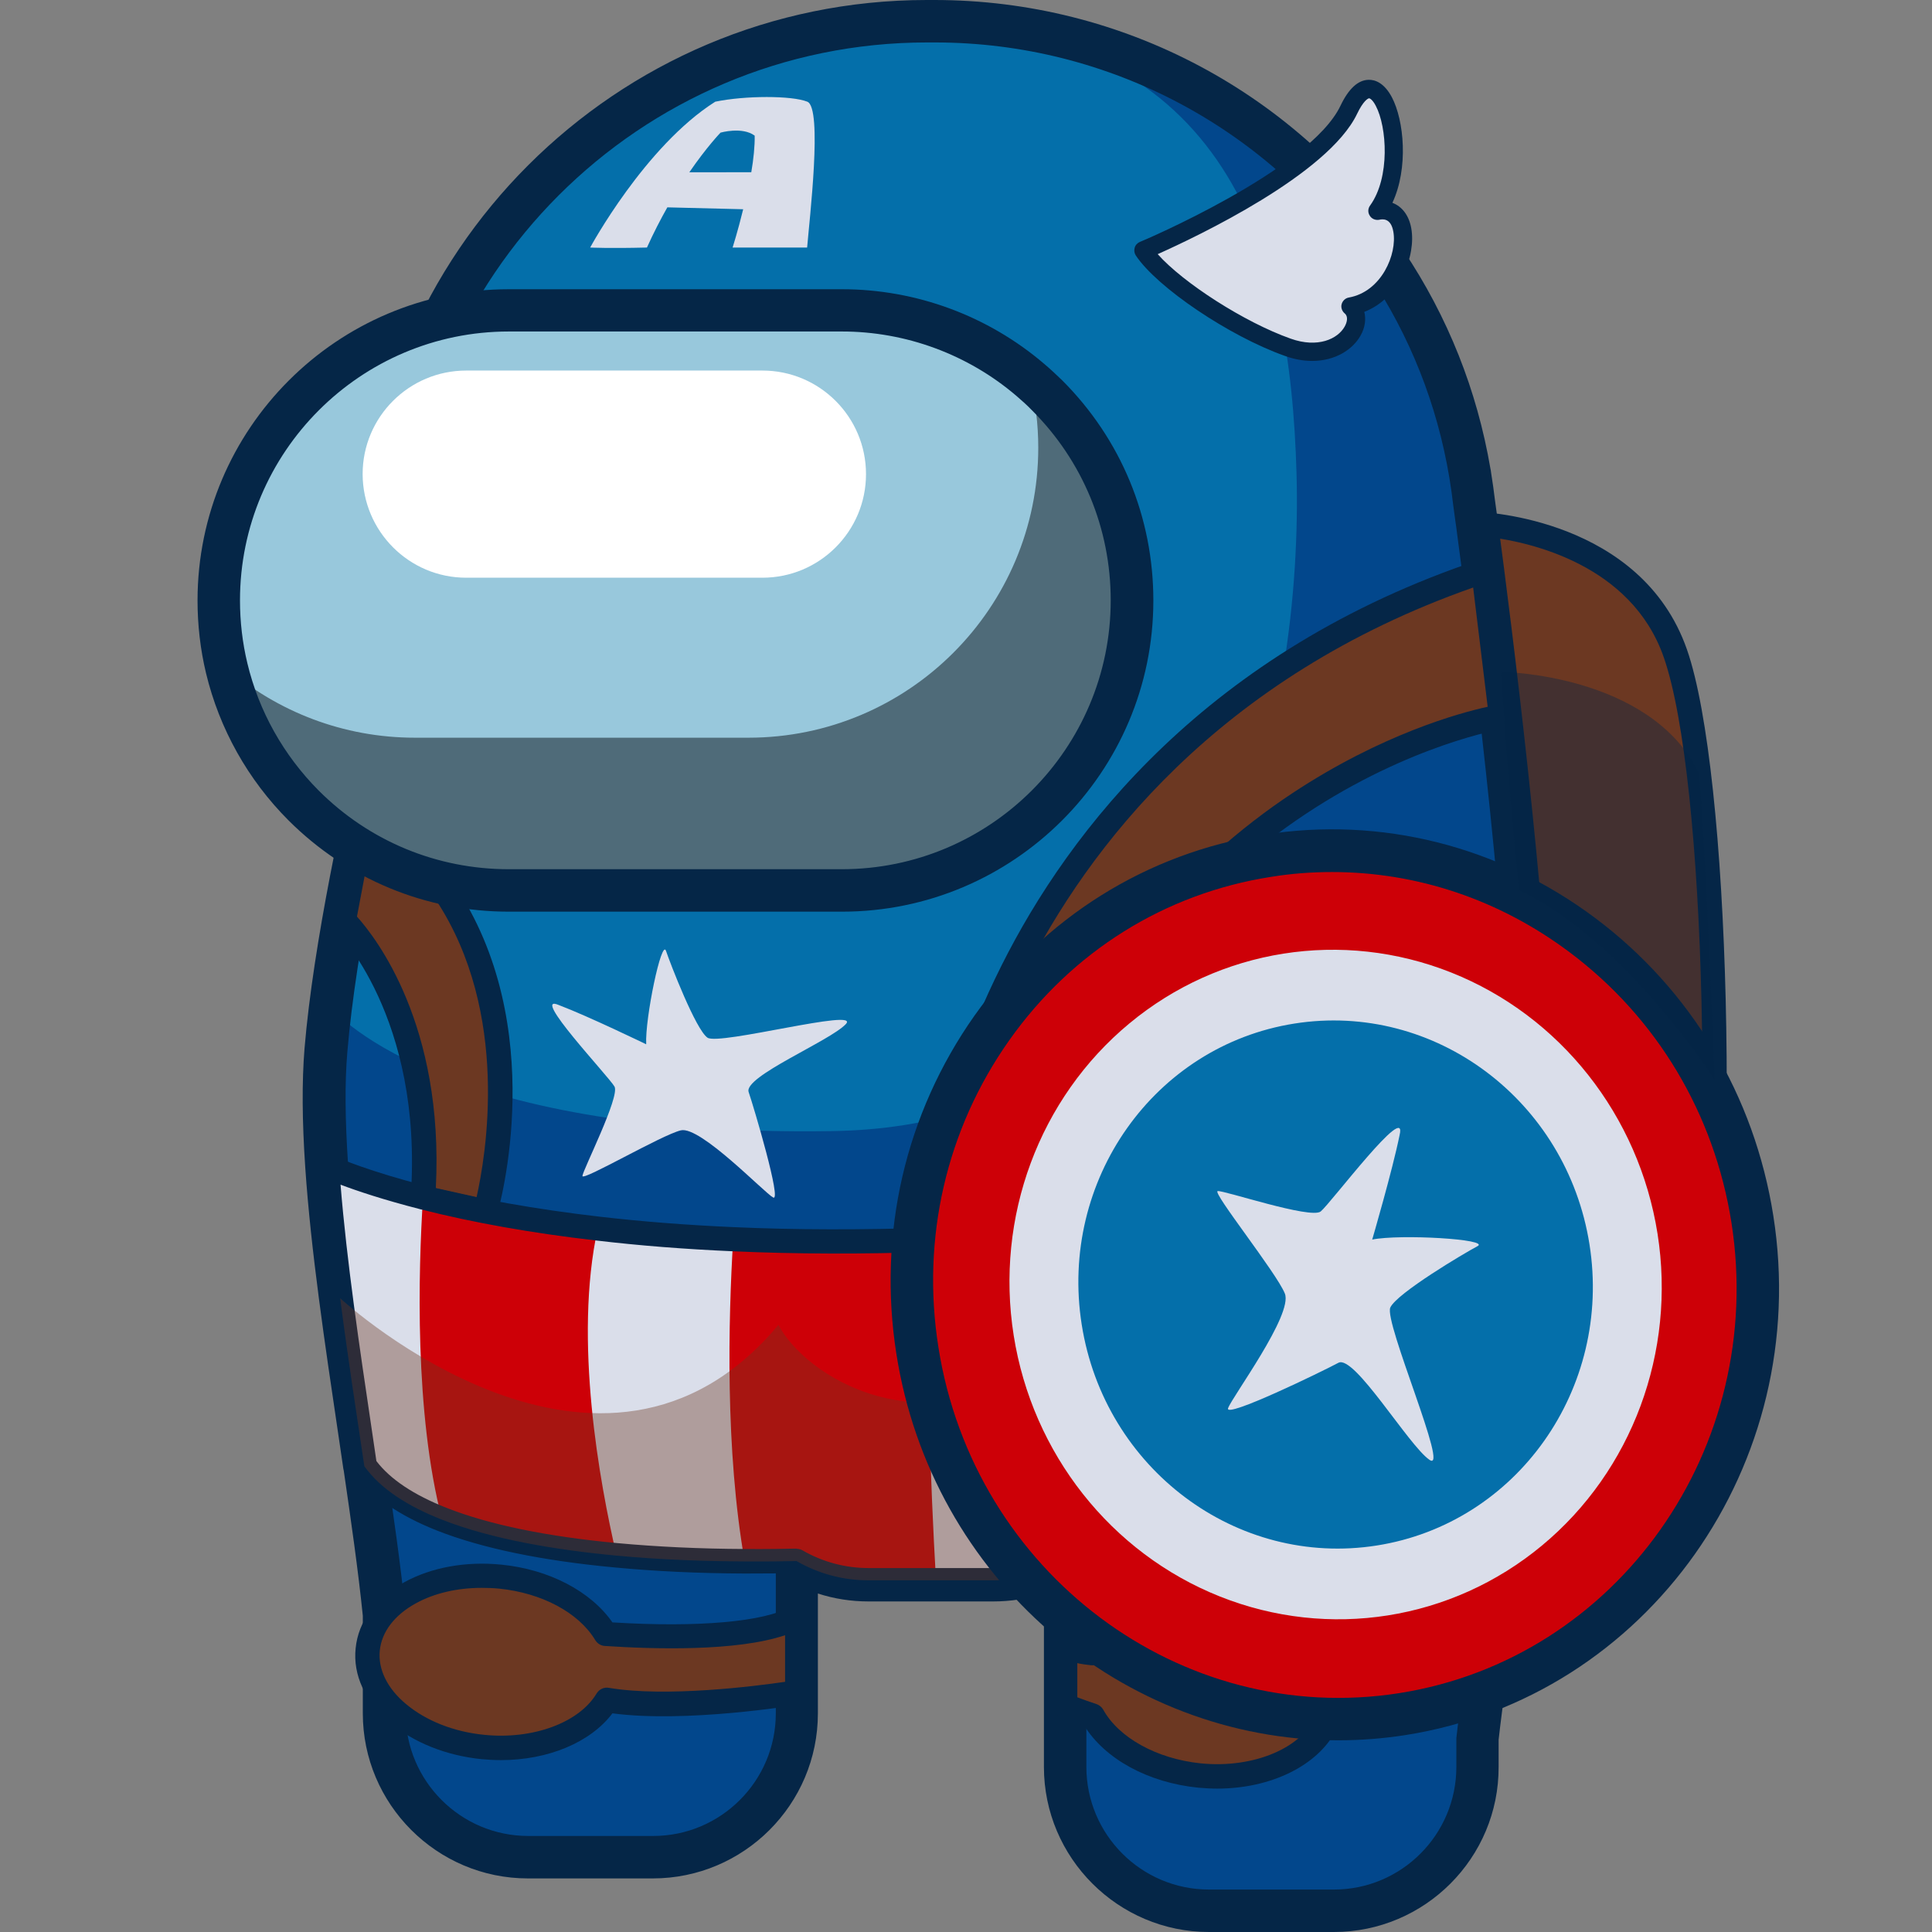 <svg version="1.1" id="Слой_1" xmlns="http://www.w3.org/2000/svg" xmlns:xlink="http://www.w3.org/1999/xlink" x="0px" y="0px"
	 viewBox="0 0 1024 1024" style="enable-background:new 0 0 1024 1024;" xml:space="preserve"><rect x="0" y="0" width="1024" height="1024" fill="#808080" stroke="none"/><style type="text/css">
	.st0{fill:#6C3822;}
	.st1{fill:#052647;}
	.st2{fill:#046FAA;}
	.st3{fill:#02478C;}
	.st4{fill:#4F6B79;}
	.st5{fill:#98C8DC;}
	.st6{fill:#FFFFFF;}
	.st7{fill:#DADEEA;}
	.st8{fill:#CD0007;}
	.st9{opacity:0.39;fill:#6C3822;}
	.st10{opacity:0.39;fill:#052647;}
</style><g><path class="st0" d="M897.8,758.9c-5.9,47.2-56.8,70.7-101.4,60.1c9.1-74.6,18.9-172.4,15.9-244.2c-4.2-101.2-21.7-239.8-29.4-297
		c0,0,82,2.8,105,68.5C910.9,412,915.9,635.6,897.8,758.9z"/><g><path class="st1" d="M818.1,827.9c-7.8,0-15.6-0.9-23.2-2.7c-3.2-0.8-5.3-3.8-4.9-7c13-106.8,18.2-186.4,15.9-243.2
			c-4.2-101.4-21.9-241.1-29.3-296.4c-0.3-1.9,0.3-3.8,1.6-5.2c1.3-1.4,3.1-2.1,5-2.1c3.5,0.1,86.7,3.7,110.9,72.9
			c22.9,65.5,28.5,290.8,10.2,415.6c-2.7,21-14,39.4-31.9,51.8C856.9,822.3,837.6,827.9,818.1,827.9z M803.5,813.8
			c21.7,3.7,44.3-1,61.5-12.9c10.5-7.3,23.6-20.7,26.4-42.9c0,0,0-0.1,0-0.1c18.1-123.4,12.9-345.4-9.6-409.6
			c-17.2-49.3-71.3-60.9-91.5-63.5c7.9,60.1,24.3,192.3,28.4,289.6C821.1,630.9,816.1,709.3,803.5,813.8z"/></g><path class="st2" d="M812.7,617.5c-1,58.7-7.5,126.3-14.2,183.6c-0.7,6.1-1.4,12.1-2.2,17.9c-5.9,48.3-11.6,87-13.2,102.7v14.9
		c0,42.1-34.1,76.2-76.2,76.2h-66.2c-42.1,0-76.2-34.1-76.2-76.2V827.4c-1.4,0.7-2.7,1.5-4.1,2.2c-0.1,0.1-0.2,0.1-0.2,0.1
		c-10.2,5.1-21.7,7.9-33.8,7.9h-66.2c-13.9,0-26.8-3.7-38.1-10.2v80.8c0,42.1-34.2,76.2-76.2,76.2h-66.2
		c-42.1,0-76.2-34.1-76.2-76.2v-52.3c-2.4-23.6-6.2-50.5-10.3-78.7c0,0,0,0,0,0c-7.8-52.5-16.8-109.7-20.1-159
		c-1.5-22.5-1.9-43.4-0.4-61.4c0.6-7.4,1.4-15.1,2.4-23.1c0,0,0,0,0,0c6.6-52.7,20.4-114.4,28.4-147.9V299
		c0-158.9,128.8-287.7,287.7-287.7h4.1c99.7,0,187.6,50.7,239.2,127.8c22.2,33.2,37.7,71.3,44.5,112.3l0,0c0,0,0.1,0.5,0.2,1.4
		c0.8,4.6,1.4,9.3,2,14c0.5,3.2,0.9,6.9,1.5,11c7.7,57.2,25.2,195.8,29.4,297C812.8,588.2,813,602.5,812.7,617.5z"/><path class="st3" d="M812.7,617.5c-1,58.7-7.5,126.3-14.2,183.6c-0.7,6.1-1.4,12.1-2.2,17.9c-5.9,48.3-11.6,87-13.2,102.7v14.9
		c0,42.1-34.1,76.2-76.2,76.2h-66.2c-42.1,0-76.2-34.1-76.2-76.2V827.4c-1.4,0.7-2.7,1.5-4.1,2.2c-0.1,0.1-0.2,0.1-0.2,0.1
		c-10.2,5.1-21.7,7.9-33.8,7.9h-66.2c-13.9,0-26.8-3.7-38.1-10.2v80.8c0,42.1-34.2,76.2-76.2,76.2h-66.2
		c-42.1,0-76.2-34.1-76.2-76.2v-52.3c-2.4-23.6-6.2-50.5-10.3-78.7c0,0,0,0,0,0c-7.8-52.5-16.8-109.7-20.1-159
		c-1.5-22.5-1.9-43.4-0.4-61.4c0.6-7.4,1.4-15.1,2.4-23.1c0,0,0,0,0,0s54.7,69.1,266.1,65.8c211.5-3.3,249.3-227.6,246-348.1
		c-3.3-120.5-36.8-233.1-196-240.1h4.1c99.7,0,187.6,50.7,239.2,127.8c22.2,33.2,37.7,71.3,44.5,112.3l0,0c0,0,0.1,0.5,0.2,1.4
		c0.8,4.6,1.4,9.3,2,14c0.5,3.2,0.9,6.9,1.5,11c7.7,57.2,25.2,195.8,29.4,297C812.8,588.2,813,602.5,812.7,617.5z"/><g><path class="st1" d="M707,1024h-66.2c-48.2,0-87.5-39.3-87.5-87.5v-91.9c-8.6,2.8-17.7,4.2-26.8,4.2h-66.2
			c-9.1,0-18.2-1.4-26.8-4.2v63.5c0,48.3-39.3,87.5-87.5,87.5h-66.2c-48.2,0-87.5-39.3-87.5-87.5v-51.7
			c-2.4-23.6-6.3-50.9-10.1-76.9c-0.1-0.3-0.1-0.6-0.2-0.9l-2.7-18.4c-7.1-47.8-14.5-97.3-17.5-141.3c-1.7-25-1.8-45.6-0.4-63.1
			c4.7-56.4,21.2-131,30.8-171.4V299c0-164.9,134.1-299,299-299h4.1c99.9,0,192.9,49.6,248.6,132.8c23.5,35.1,39,74.1,46.1,115.8
			c0.1,0.4,0.2,0.8,0.2,1.1l0.2,1.4c0.7,4.4,1.4,9.2,2,14.3c0.3,2.2,0.7,5,1.1,8l0.4,2.8c7.4,55.6,25.2,195.9,29.5,298
			c0.5,13.5,0.7,28.1,0.4,43.4l0,0c-0.8,49.3-5.5,109.7-14.2,184.7l-2.2,17.9c-3.1,25.1-6.1,47.5-8.5,65.5
			c-2.1,16.1-3.8,28.9-4.6,36.4v14.3C794.5,984.7,755.2,1024,707,1024z M564.6,816.1c2,0,4,0.5,5.7,1.6c3.4,2,5.5,5.7,5.5,9.7v109.1
			c0,35.8,29.1,65,65,65H707c35.8,0,64.9-29.1,64.9-65v-14.9c0-0.4,0-0.8,0.1-1.2c0.8-7.7,2.6-20.9,4.8-37.6
			c2.4-18,5.4-40.3,8.4-65.3l2.2-17.9c8.7-74.2,13.3-133.8,14.1-182.4c0,0,0,0,0,0c0.3-14.9,0.1-29.1-0.4-42.1
			c-4.2-101.2-21.9-240.7-29.3-296l-0.4-2.8c-0.4-3-0.8-5.7-1.1-8.1c-0.6-5.1-1.2-9.5-1.9-13.7l-0.1-0.7c0-0.2-0.1-0.4-0.1-0.6
			c-6.5-38.9-20.9-75.2-42.8-107.9C673.8,68.4,587.9,22.5,495.5,22.5h-4.1C339,22.5,215,146.6,215,299v86.7c0,0.9-0.1,1.8-0.3,2.6
			c-9.4,39.4-26,113.8-30.6,169.3c-1.4,16.3-1.2,35.9,0.4,59.7c2.9,43.1,10.2,92.1,17.3,139.5l2.6,17.8c0.1,0.3,0.1,0.5,0.1,0.8
			c3.9,26.7,8,54.8,10.4,79.3c0,0.4,0.1,0.7,0.1,1.1v52.3c0,35.8,29.1,65,65,65h66.2c35.8,0,65-29.1,65-65v-80.8
			c0-4,2.1-7.7,5.6-9.8c3.5-2,7.8-2,11.3,0c9.9,5.7,21.1,8.7,32.4,8.7h66.2c10,0,19.5-2.2,28.5-6.6c0.2-0.1,0.3-0.2,0.5-0.3
			c1.2-0.6,2.4-1.3,3.6-1.9C560.8,816.6,562.7,816.1,564.6,816.1z"/></g><path class="st0" d="M182.2,488c0,0,49,46.6,42,146.8c27.9,6.3,33.1,7.4,33.1,7.4s28.1-96.3-22-170.2
		c-36.8-17.5-47.3-14.8-47.3-14.8L182.2,488z"/><g><path class="st1" d="M257.3,648.6c-0.4,0-0.8,0-1.3-0.1c-0.2,0-5.6-1.1-33.3-7.4c-3.1-0.7-5.2-3.6-5-6.7
			c6.7-95.6-39.6-141.3-40-141.7c-1.6-1.5-2.3-3.7-1.9-5.8l5.8-30.8c0.5-2.5,2.3-4.4,4.7-5.1c3-0.8,15.5-1.9,51.6,15.2
			c1,0.5,1.9,1.3,2.6,2.2c51.3,75.5,24.1,171.6,22.9,175.6C262.7,646.8,260.1,648.6,257.3,648.6z M231,629.7
			c10.7,2.4,17.5,3.9,21.6,4.8c4.8-21.4,18.1-97.5-21.6-157.6c-20.6-9.7-32.1-12.5-37.6-13.3l-4.2,22.2
			C199.2,497,235.4,543.2,231,629.7z"/></g><g><path class="st4" d="M115.9,318.2c0,12.4,1.5,24.4,4.2,35.9c6.7,28,21.1,53.1,40.8,72.8c27.8,27.8,66.2,45,108.7,45h176.6
			c84.9,0,153.7-68.8,153.7-153.7c0-42.4-17.2-80.9-45-108.7c-2.8-2.8-5.8-5.6-8.8-8.2c-26.8-23-61.7-36.9-99.9-36.9H269.7
			C184.8,164.5,115.9,233.3,115.9,318.2z"/><path class="st5" d="M115.9,318.2c0,12.4,1.5,24.4,4.2,35.9c26.9,23,61.7,36.9,99.9,36.9h176.6c84.9,0,153.7-68.8,153.7-153.7
			c0-12.4-1.5-24.4-4.2-35.9c-26.8-23-61.7-36.9-99.9-36.9H269.7C184.8,164.5,115.9,233.3,115.9,318.2z"/><path class="st6" d="M247.1,306.2h157c30.3,0,54.9-24.6,54.9-54.9v0c0-30.3-24.6-54.9-54.9-54.9h-157c-30.3,0-54.9,24.6-54.9,54.9
			v0C192.3,281.6,216.8,306.2,247.1,306.2z"/><g><path class="st1" d="M446.3,483.2H269.7c-44.1,0-85.5-17.2-116.7-48.3c-21.6-21.6-36.7-48.6-43.8-78.1c-3-12.5-4.5-25.5-4.5-38.5
				c0-91,74-165,165-165h176.6c39.3,0,77.4,14.1,107.2,39.6c3.2,2.7,6.4,5.7,9.5,8.7c31.2,31.2,48.3,72.6,48.3,116.7
				C611.3,409.2,537.3,483.2,446.3,483.2z M269.7,175.7c-78.6,0-142.5,63.9-142.5,142.5c0,11.3,1.3,22.5,3.9,33.3
				c6.1,25.5,19.2,48.8,37.8,67.5c26.9,26.9,62.7,41.7,100.7,41.7h176.6c78.6,0,142.5-63.9,142.5-142.5c0-38-14.8-73.8-41.7-100.7
				c-2.6-2.7-5.4-5.2-8.2-7.6c-25.7-22-58.6-34.2-92.6-34.2H269.7z"/></g></g><path class="st0" d="M422.3,827.4c11.2,6.5,24.2,10.2,38.1,10.2h66.2c12.1,0,23.6-2.9,33.8-7.9L422.3,827.4z"/><path class="st7" d="M812.7,617.5c-0.5,28-2.2,58.2-4.6,88.2c-2.6,32.8-6.1,65.5-9.6,95.4c0,0-20,11.2-54.9,20.7
		c-21.9,6-49.6,11.4-81.9,12.9c-28.9,1.4-61.4-0.3-96.7-7.2c-0.1,0-0.3-0.1-0.4-0.1c-1.4,0.7-2.7,1.5-4.1,2.2
		c-0.1,0.1-0.2,0.1-0.2,0.1c-10.2,5.1-21.7,7.9-33.8,7.9h-66.2c-13.9,0-26.8-3.7-38.1-10.2c-5.3,0.1-15,0.3-27.6,0.2h0
		c-18.2-0.1-42.4-0.7-68-3.1c-31.9-3-65.8-8.6-92.5-19.1c-17.8-7-32.4-16.2-41-28.3c0,0,0,0,0,0c-4.3-29-9-59.3-12.8-89c0,0,0,0,0,0
		c-3.2-24.1-5.8-47.8-7.3-69.9c4.6,2.1,21.1,9.1,51,16.7c22.9,5.8,53.5,11.9,92.6,16.4c21.4,2.5,45.3,4.4,71.8,5.6
		c31.3,1.4,66.3,1.6,105.1,0.3c21.9-0.8,44.9-2.1,69.3-4c30.6-2.4,63.2-5.8,97.9-10.4h0c28.7-3.8,58.9-8.3,90.4-13.8
		C771.2,625.5,791.7,621.7,812.7,617.5z"/><path class="st8" d="M326.8,824.5c-31.9-3-65.8-8.6-92.5-19.1c-14.7-56.3-12.6-131.7-10.1-170.6c22.9,5.8,53.5,11.9,92.6,16.4
		C303.9,710.1,317.8,785.9,326.8,824.5z"/><path class="st8" d="M496.1,837.6h-35.7c-13.9,0-26.8-3.7-38.1-10.2c-5.3,0.1-15,0.3-27.6,0.2h0c-10.4-59-8.7-128.3-6.1-170.7
		c31.3,1.4,66.3,1.6,105.1,0.3C490.1,709,493.2,786.9,496.1,837.6z"/><path class="st8" d="M661.7,834.7c-28.9,1.4-61.4-0.3-96.7-7.2c2.2-57.4,0.1-127.5-2-174.3c30.6-2.4,63.2-5.8,97.9-10.4h0
		C676.5,716,669.8,787.9,661.7,834.7z"/><path class="st8" d="M812.7,617.5c-1,58.7-7.5,126.3-14.2,183.6c0,0-20,11.2-54.9,20.7c14-73.9,11.6-147.4,7.7-192.9
		C771.2,625.5,791.7,621.7,812.7,617.5z"/><g><path class="st1" d="M526.5,844h-66.2c-13.9,0-27.5-3.5-39.7-10.2c-5.6,0.1-14.6,0.2-26,0.2c-24.5-0.1-47.5-1.2-68.6-3.2
			c-38.8-3.6-70.5-10.2-94.2-19.5c-20.3-8-35-18.2-43.7-30.3c-0.7-0.9-1.1-1.9-1.3-3.1l-2.8-18.5c-7.1-47.7-14.5-97.1-17.4-140.9
			c-0.2-2.3,0.9-4.4,2.8-5.7c1.9-1.3,4.3-1.5,6.3-0.6c4.3,1.9,20.5,8.8,49.9,16.3c27.3,6.9,58.2,12.4,91.7,16.3
			c22.3,2.6,46.4,4.5,71.4,5.6c33.1,1.5,68.3,1.5,104.6,0.3c22.7-0.8,45.9-2.2,69-4c31.7-2.5,64.5-6,97.6-10.3c0.1,0,0.2,0,0.2,0
			c29.4-3.9,59.7-8.5,90-13.8c19.2-3.3,39.2-7,61.2-11.4c1.9-0.4,3.9,0.1,5.4,1.4s2.3,3.1,2.3,5c-0.8,49.1-5.5,109.4-14.2,184.2
			c-0.2,2.1-1.5,3.9-3.3,4.9c-0.8,0.5-21.1,11.7-56.3,21.3c-26.7,7.3-54.7,11.8-83.3,13.1c-31.9,1.5-64.3-0.8-96.4-7
			c-0.7,0.4-1.4,0.7-2,1.1c-0.1,0.1-0.3,0.1-0.4,0.2l0,0C551.9,841,539.2,844,526.5,844z M422.3,820.9c1.1,0,2.2,0.3,3.2,0.9
			c10.6,6.1,22.6,9.3,34.8,9.3h66.2c10.6,0,21.2-2.5,30.7-7.2c0.1-0.1,0.2-0.1,0.4-0.2c1.3-0.6,2.5-1.3,3.8-2c1.4-0.8,3.1-1,4.7-0.6
			l0.4,0.1c31.4,6.2,63.4,8.6,94.9,7.1c27.6-1.3,54.7-5.6,80.5-12.7c26.2-7.2,44-15.4,50.6-18.7c8-68.8,12.4-125.1,13.6-171.6
			c-19,3.7-36.6,7-53.6,9.9c-30.5,5.3-61.1,10-90.7,13.9c-0.1,0-0.1,0-0.2,0c-33.2,4.4-66.2,7.9-98,10.4c-23.3,1.8-46.7,3.2-69.6,4
			c-36.6,1.3-72.2,1.2-105.6-0.3c-25.3-1.1-49.6-3-72.3-5.7c-34.1-3.9-65.6-9.5-93.4-16.6c-19.5-5-33.5-9.7-42.2-13
			c3.3,40.7,10,85.8,16.5,129.5l2.5,17c7.4,9.7,19.9,18,37.2,24.8c22.6,8.9,53.1,15.2,90.7,18.7c20.7,1.9,43.3,3,67.4,3.1
			c11.8,0.1,21.1-0.1,26.6-0.2l0.9,0C422.2,820.9,422.3,820.9,422.3,820.9z"/></g><path class="st7" d="M342.5,553.5c0,0-30.5-14.8-46.3-20.8c-15.7-6.7,26.5,37.9,29.5,43.2c3,5.3-16.9,44.5-17,47.4
		c0,2.9,42-21.8,52.2-24.2c10.3-2.4,44.2,33.1,48.9,35.6s-10.2-47.7-13-55.9c-2.8-8.2,43.2-27.1,51.5-36c8.3-8.8-67.1,11.4-73.3,7.2
		s-19.7-39.2-22-46S341.8,539.9,342.5,553.5z"/><path class="st7" d="M427.9,53.9c-8.2-3.3-32.9-3.3-48.8,0c-37.3,23.6-66.3,77.3-66.3,77.3s9.9,0.5,30.1,0
		c3.5-7.8,7.2-14.9,10.8-21.3l40.2,1c-2.8,11.5-5.6,20.3-5.6,20.3s9.3,0,39.5,0C429,116.4,436.1,57.2,427.9,53.9z M365.3,91.4
		c9.4-13.7,16.6-21.1,16.6-21.1s11.5-3.3,18.1,1.6c0.1,5.5-0.6,12.4-1.8,19.4H365.3z"/><path class="st0" d="M493.7,657.1c0,0,17-262.5,292.5-354.4c7.2,58,9.4,77,9.4,77s-196.8,30.8-265.9,275.6
		C509.6,656.5,493.7,657.1,493.7,657.1z"/><g><path class="st1" d="M493.7,663.6c-1.7,0-3.4-0.7-4.6-1.9c-1.3-1.3-1.9-3.1-1.8-4.9c0.2-2.7,4.8-67.8,43.6-145.2
			c35.8-71.4,108.9-166.7,253.2-214.9c1.8-0.6,3.8-0.4,5.5,0.7c1.6,1,2.7,2.7,3,4.7c7.1,57.4,9.4,76.9,9.4,77.1
			c0.4,3.4-2,6.6-5.4,7.1c-0.5,0.1-48.9,8.1-105,45.4c-51.7,34.4-120.6,101.4-155.7,225.7c-0.7,2.7-3.1,4.5-5.9,4.7
			c-20,1.1-36,1.7-36,1.7C493.9,663.6,493.8,663.6,493.7,663.6z M780.8,311.4c-135.3,47.5-204.2,137.8-238.3,205.9
			c-30.4,60.5-39.2,114.2-41.5,133.1c5.7-0.3,14.1-0.7,23.8-1.2C561.4,523.7,631.9,455.5,685,420.4c47.2-31.2,88.4-42.5,103.5-45.8
			C787.4,365.8,785.1,346.5,780.8,311.4z"/></g><path class="st7" d="M606,132.8c0,0,91.8-38.7,108.9-74.7s34.8,26.1,15.2,53.6c22.6-4.1,16.3,45.2-14.3,50.7
		c9.9,8.2-5.4,31.6-33.3,21.7C654.6,174.2,616.8,149,606,132.8z"/><g><path class="st1" d="M695.5,191.3c-4.5,0-9.4-0.8-14.6-2.7c-29.3-10.4-67.6-36.2-78.9-53.2c-0.8-1.2-1-2.7-0.6-4.1
			c0.4-1.4,1.4-2.5,2.8-3.1C605,128,694.4,90,710.5,56c4.3-9,9.3-13.6,14.9-13.7c3.3-0.1,8.2,1.5,12.3,9.2c6.5,12.3,8.9,37.6,0.3,56
			c5.1,1.9,8.8,6.7,10,13.5c2.6,14.4-5.9,36.9-24.9,44.3c1,3.9,0.4,8.4-2,12.6C717,185.2,707.8,191.3,695.5,191.3z M613.6,134.7
			c13.5,15.2,45.9,36.1,70.5,44.8c14.3,5.1,24.9,0.2,28.6-6.4c1.3-2.3,2-5.4,0-7c-1.4-1.2-2.1-3.1-1.6-4.9c0.5-1.8,2-3.2,3.8-3.5
			c17.4-3.1,25.7-23.1,23.6-34.9c-1.3-7.5-5.9-6.7-7.6-6.3c-1.9,0.3-3.9-0.5-4.9-2.2c-1.1-1.7-1-3.8,0.2-5.4
			c10.7-14.9,8.9-41.7,3-52.8c-1.7-3.3-3.2-4-3.5-4c0,0,0,0,0,0c-0.7,0-3.2,1.5-6.4,8.2C703.9,92.5,634.4,125.4,613.6,134.7z"/></g><path class="st0" d="M700.4,880.7c-9.5-15.5-30.4-27.5-55.6-30c-29.6-3-56,8-66.1,25.7c-5.8-0.6-11.6-1.9-14.1-4.6
		c0,16.4,0,32.1,0,32.1s6.9,3,14.5,5.3c9,16.3,30.5,29.1,56.6,31.8c32.3,3.3,60.8-10.1,68.3-30.8c39,3.2,82.4-14.4,82.4-14.4
		s2.1-15.9,5.2-39.3C759.5,880,718.8,881.4,700.4,880.7z"/><g><path class="st1" d="M645.2,948c-3.4,0-6.8-0.2-10.2-0.5c-26.5-2.7-49.2-15.1-60.3-32.8c-6.9-2.2-12.5-4.7-12.8-4.8
			c-2.3-1-3.8-3.3-3.8-5.9v-32.1c0-2.6,1.6-5,4-6c2.4-1,5.2-0.4,7.1,1.5c0,0,1.2,1.2,6.3,2.1c12.9-18.2,40.3-28.2,69.9-25.2
			c24.9,2.5,46.9,13.9,58.5,30.1c17.6,0.3,54.8-1.8,83.9-23c2.1-1.5,4.9-1.6,7.1-0.3c2.2,1.3,3.4,3.8,3.1,6.4
			c-3.1,23.4-5.2,39.3-5.2,39.3c-0.3,2.3-1.8,4.2-4,5.1c-1.8,0.7-42.1,16.9-80.7,15.2C698.4,935.8,673.6,948,645.2,948z M571,899.6
			c2.6,1,6.2,2.3,9.9,3.5c1.6,0.5,3,1.6,3.8,3c8.3,15,28.5,26.1,51.6,28.5c28.5,2.9,55-8.5,61.6-26.6c1-2.7,3.7-4.4,6.6-4.2
			c30.9,2.6,65.2-8.7,76-12.7c0.6-4.2,1.6-11.9,2.9-21.8c-30.4,16.9-64.4,18.5-83.2,17.7c-2.1-0.1-4.1-1.2-5.2-3.1
			c-8.9-14.4-28.3-24.7-50.8-27c-26.2-2.6-50.8,6.6-59.8,22.5c-1.3,2.2-3.7,3.5-6.3,3.2c-2.6-0.3-5-0.6-7.1-1.1V899.6z"/></g><path class="st0" d="M320.8,866c-9.4-15.6-30.4-27.8-55.8-30.4c-36.3-3.7-67.7,13.6-70.2,38.5c-2.5,24.9,24.8,48.1,61.1,51.8
		c29.2,2.9,55.3-7.7,65.6-25c38.2,6.4,100.8-4,100.8-4s0-9.9,0-40C400.2,869.8,344.2,867.6,320.8,866z"/><g><path class="st1" d="M265.5,932.9c-3.4,0-6.8-0.2-10.2-0.5c-18.8-1.9-36.1-8.8-48.6-19.4c-13.2-11.2-19.7-25.2-18.2-39.4
			c1.4-14.2,10.6-26.7,25.8-35c14.4-7.9,32.7-11.2,51.5-9.3c25.2,2.5,47.3,14.1,58.8,30.6c45.4,2.8,80.7-0.3,94.6-8.4
			c2-1.2,4.4-1.2,6.4,0c2,1.1,3.2,3.3,3.2,5.6v40c0,3.1-2.3,5.8-5.4,6.4c-2.5,0.4-59.9,9.8-98.8,4.6
			C313,923.5,290.5,932.9,265.5,932.9z M255.3,841.6c-12.9,0-25.1,2.8-34.9,8.2c-11.3,6.2-18.1,15.1-19.1,25
			c-1,9.9,3.9,20,13.8,28.3c10.6,8.9,25.3,14.8,41.6,16.4c25.7,2.6,50.2-6.4,59.5-21.9c1.4-2.3,4-3.5,6.6-3
			c30.3,5.1,77.5-0.9,93.3-3.2v-24.7c-25.8,8.7-69.6,7.4-95.5,5.7c-2.1-0.1-4-1.3-5.1-3.1c-8.8-14.6-28.3-25-51-27.3
			C261.3,841.7,258.2,841.6,255.3,841.6z"/></g><path class="st9" d="M808.1,705.7c-2.6,32.8-6.1,65.5-9.6,95.4c0,0-20,11.2-54.9,20.7c-21.9,6-49.6,11.4-81.9,12.9
		c-28.9,1.4-61.4-0.3-96.7-7.2c-0.1,0-0.3-0.1-0.4-0.1c-1.4,0.7-2.7,1.5-4.1,2.2c-0.1,0.1-0.2,0.1-0.2,0.1
		c-10.2,5.1-21.7,7.9-33.8,7.9h-66.2c-13.9,0-26.8-3.7-38.1-10.2c-5.3,0.1-15,0.3-27.6,0.2h0c-18.2-0.1-42.4-0.7-68-3.1
		c-31.9-3-65.8-8.6-92.5-19.1c-17.8-7-32.4-16.2-41-28.3c0,0,0,0,0,0c-4.3-29-9-59.3-12.8-89c2.9,2.7,138.8,126,232.3,14.1
		c13.1,25.5,74.7,69.2,152.4,16.4C600.5,764.4,739.4,791.6,808.1,705.7z"/><g><ellipse transform="matrix(0.988 -0.156 0.156 0.988 -97.346 118.369)" class="st8" cx="707.5" cy="681" rx="224" ry="230.2"/><g><path class="st1" d="M709.2,922.4c-114.2,0-215.4-85.6-234.1-204.8c-10-63.7,4.7-127.3,41.4-179.3c36.8-52,91.3-86.1,153.4-95.9
				c62.1-9.8,124.4,5.9,175.5,44.1c50.9,38.1,84.5,94.2,94.5,157.9c20.7,131.5-66.7,255-194.8,275.2
				C733,921.5,721.1,922.4,709.2,922.4z M743.3,908.5L743.3,908.5L743.3,908.5z M706,462.2c-10.8,0-21.7,0.8-32.6,2.6
				c-56.1,8.8-105.3,39.6-138.5,86.6c-33.3,47.1-46.7,104.9-37.5,162.8c18.8,119.3,128.3,201.4,244.2,183.2l0,0
				c115.9-18.2,194.8-130.1,176.1-249.4c-9.1-57.8-39.6-108.7-85.8-143.3C794.7,476.8,751,462.2,706,462.2z"/></g><ellipse transform="matrix(0.988 -0.156 0.156 0.988 -97.346 118.369)" class="st7" cx="707.5" cy="681" rx="172.7" ry="177.5"/><ellipse transform="matrix(0.988 -0.156 0.156 0.988 -97.346 118.369)" class="st2" cx="707.5" cy="681" rx="136.2" ry="140"/><path class="st7" d="M727.3,657c0,0,10.7-36.6,14.5-55.3c4.6-18.7-36.6,36.2-41.8,40.4c-5.3,4.2-51.4-11.3-54.6-10.8
			c-3.1,0.5,31.1,43.2,35.6,54.3c4.5,11.1-28.2,55.1-30.1,60.8s50.1-19.6,58.5-24.1c8.4-4.5,37.1,43.7,48.2,51.4
			c11.1,7.8-24.2-73.1-20.7-80.7c3.5-7.6,39.2-28.8,46.2-32.5S742,654,727.3,657z"/></g><path class="st10" d="M795.6,356.1c0,0,78.7,0.8,104.8,53.4c3.7,37.2,8.4,162.8,8.4,162.8s-47.6-74.1-103.7-100.4
		C797.8,399.6,795.6,356.1,795.6,356.1z"/></g></svg>